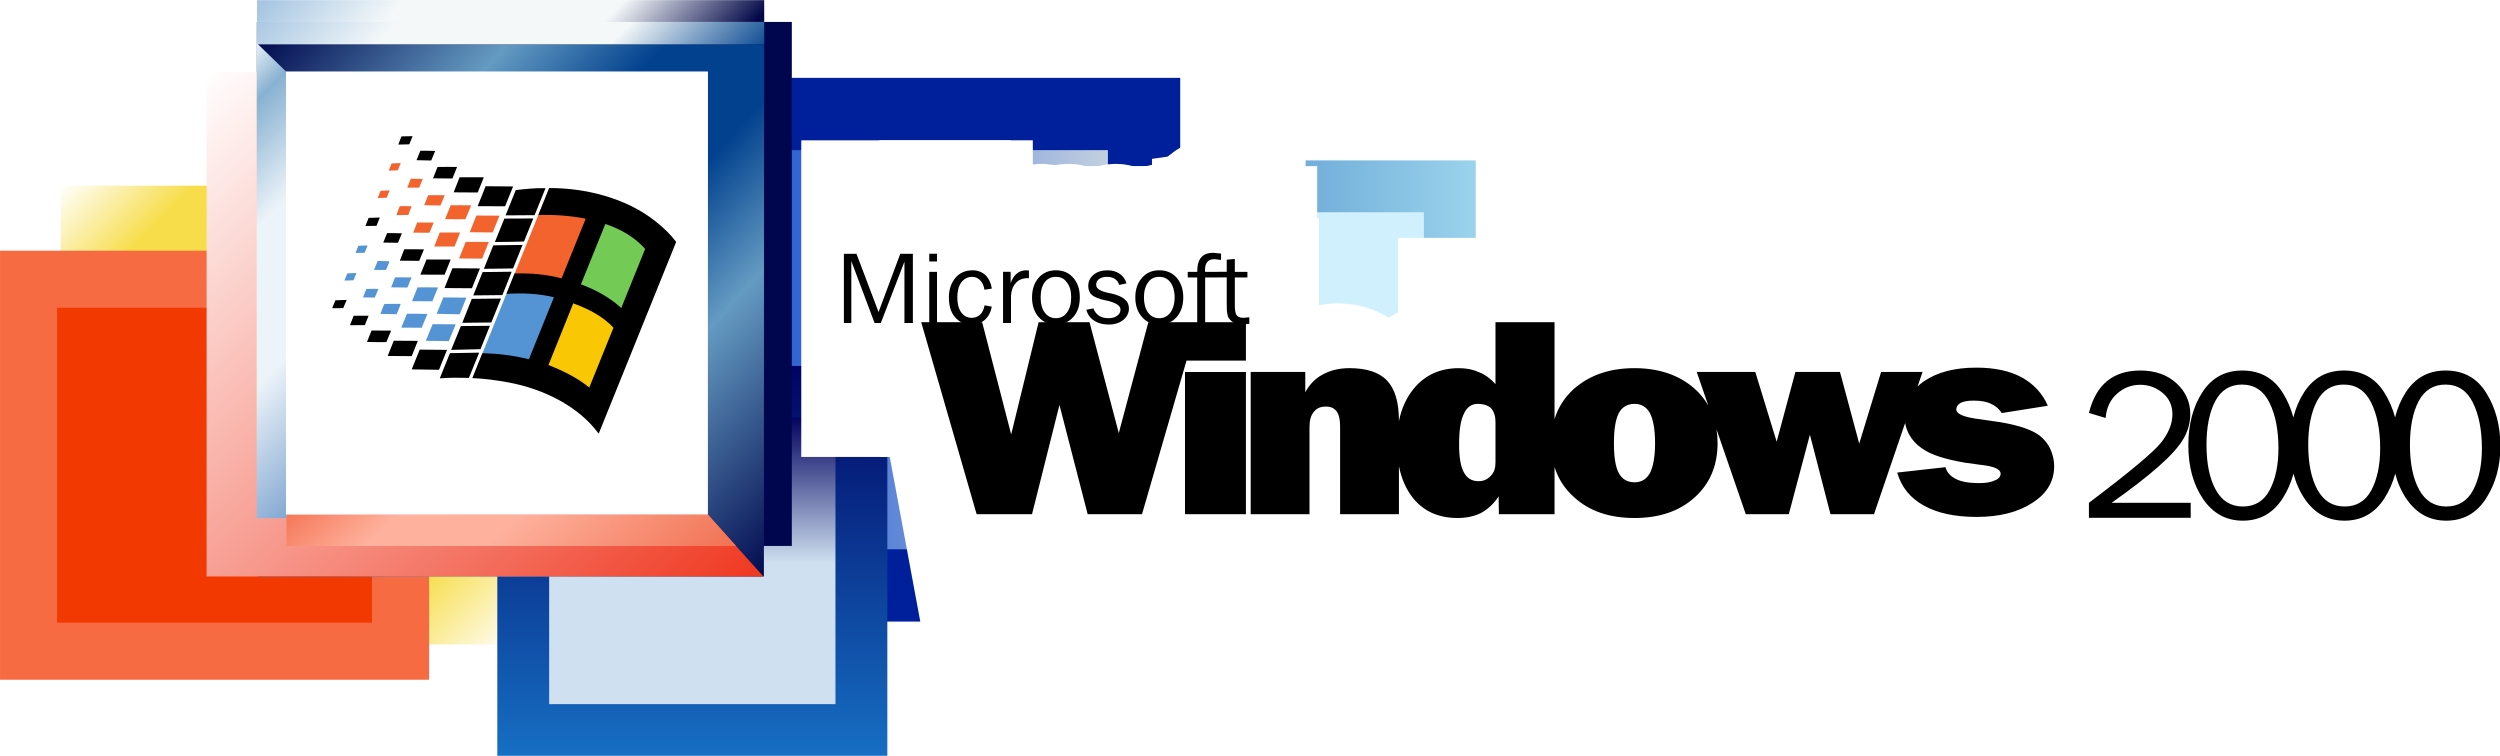 <?xml version="1.0" encoding="UTF-8" standalone="no"?>
<svg
   width="982.1"
   height="296.918"
   version="1.1"
   viewBox="0 0 982.1 296.918"
   xml:space="preserve"
   id="svg138"
   sodipodi:docname="Windows_2000_logo.svg"
   inkscape:version="1.3.2 (091e20e, 2023-11-25, custom)"
   xmlns:inkscape="http://www.inkscape.org/namespaces/inkscape"
   xmlns:sodipodi="http://sodipodi.sourceforge.net/DTD/sodipodi-0.dtd"
   xmlns="http://www.w3.org/2000/svg"
   xmlns:svg="http://www.w3.org/2000/svg"><sodipodi:namedview
     id="namedview138"
     pagecolor="#ffffff"
     bordercolor="#000000"
     borderopacity="0.25"
     inkscape:showpageshadow="2"
     inkscape:pageopacity="0.0"
     inkscape:pagecheckerboard="0"
     inkscape:deskcolor="#d1d1d1"
     inkscape:zoom="0.71599998"
     inkscape:cx="500.00001"
     inkscape:cy="207.40224"
     inkscape:window-width="1366"
     inkscape:window-height="705"
     inkscape:window-x="-8"
     inkscape:window-y="-8"
     inkscape:window-maximized="1"
     inkscape:current-layer="svg138" /><defs
     id="defs45"><clipPath
       id="clipPath22"><path
         d="m 234.95,3019 h 1762.2 V 1256.8 H 234.95 Z"
         clip-rule="evenodd"
         id="path1" /></clipPath><linearGradient
       id="linearGradient32"
       x1="-124.6"
       x2="124.6"
       gradientTransform="matrix(7.071,-7.071,7.071,7.071,1116,2137.9)"
       gradientUnits="userSpaceOnUse"><stop
         stop-color="#fff"
         offset="0"
         id="stop1" /><stop
         stop-color="#f7dd49"
         offset=".148"
         id="stop2" /><stop
         stop-color="#f7dd49"
         offset=".82"
         id="stop3" /><stop
         stop-color="#fff"
         offset="1"
         id="stop4" /></linearGradient><clipPath
       id="clipPath46"><path
         d="M 4172.6,3116.1 H 5671 V 1617.7 H 4172.6 Z"
         clip-rule="evenodd"
         id="path4" /></clipPath><linearGradient
       id="linearGradient52"
       x1="-74.924"
       x2="74.924"
       gradientTransform="matrix(10,0,0,10,4921.8,2366.9)"
       gradientUnits="userSpaceOnUse"><stop
         stop-color="#3b7ec2"
         offset="0"
         id="stop5" /><stop
         stop-color="#9bd3ec"
         offset="1"
         id="stop6" /></linearGradient><clipPath
       id="clipPath62"><path
         d="M 4371.8,2916.8 H 5471.7 V 1816.9 H 4371.8 Z"
         clip-rule="evenodd"
         id="path6" /></clipPath><linearGradient
       id="linearGradient70"
       x1="-54.995"
       x2="54.995"
       gradientTransform="matrix(-10,0,0,-10,4921.8,2366.9)"
       gradientUnits="userSpaceOnUse"><stop
         stop-color="#d0f0fd"
         offset="0"
         id="stop7" /><stop
         stop-color="#d0f0fd"
         offset=".398"
         id="stop8" /><stop
         stop-color="#61ace3"
         offset="1"
         id="stop9" /></linearGradient><clipPath
       id="clipPath82"><path
         d="M 2724.6,3155.5 H 4257.8 V 1622.3 H 2724.6 Z"
         clip-rule="evenodd"
         id="path9" /></clipPath><linearGradient
       id="linearGradient88"
       x1="-76.663"
       x2="76.663"
       gradientTransform="matrix(10,0,0,10,3491.3,2388.9)"
       gradientUnits="userSpaceOnUse"><stop
         stop-color="#0747cf"
         offset="0"
         id="stop10" /><stop
         stop-color="#c3d0e0"
         offset="1"
         id="stop11" /></linearGradient><clipPath
       id="clipPath98"><path
         d="m 988.33,3648.2 h 1954.6 v -87.27 H 988.33 Z"
         clip-rule="evenodd"
         id="path11" /></clipPath><linearGradient
       id="linearGradient108"
       x1="-73.641"
       x2="73.641"
       gradientTransform="matrix(7.071,-7.071,7.071,7.071,1965.6,3604.5)"
       gradientUnits="userSpaceOnUse"><stop
         stop-color="#a7c6e2"
         offset="0"
         id="stop12" /><stop
         stop-color="#f4f8f9"
         offset=".273"
         id="stop13" /><stop
         stop-color="#f4f8f9"
         offset=".703"
         id="stop14" /><stop
         stop-color="#084890"
         offset="1"
         id="stop15" /></linearGradient><clipPath
       id="clipPath118"><path
         d="m 988.33,3731.9 h 1954.6 v -83.77 H 988.33 Z"
         clip-rule="evenodd"
         id="path15" /></clipPath><linearGradient
       id="linearGradient128"
       x1="-71.019"
       x2="71.019"
       gradientTransform="matrix(7.214,-6.925,6.925,7.214,1965.6,3690)"
       gradientUnits="userSpaceOnUse"><stop
         stop-color="#a7c6e2"
         offset="0"
         id="stop16" /><stop
         stop-color="#f4f8f9"
         offset=".273"
         id="stop17" /><stop
         stop-color="#f4f8f9"
         offset=".703"
         id="stop18" /><stop
         stop-color="#020747"
         offset="1"
         id="stop19" /></linearGradient><clipPath
       id="clipPath138"><path
         d="M 1912.1,2326.6 H 3410.5 V 828.2 H 1912.1 Z"
         clip-rule="evenodd"
         id="path19" /></clipPath><linearGradient
       id="linearGradient144"
       x1="-74.923"
       x2="74.923"
       gradientTransform="matrix(0,-10,10,0,2661.3,1577.4)"
       gradientUnits="userSpaceOnUse"><stop
         stop-color="#000364"
         offset="0"
         id="stop20" /><stop
         stop-color="#166fc3"
         offset="1"
         id="stop21" /></linearGradient><clipPath
       id="clipPath154"><path
         d="M 2111.3,2127.3 H 3211.2 V 1027.4 H 2111.3 Z"
         clip-rule="evenodd"
         id="path21" /></clipPath><linearGradient
       id="linearGradient162"
       x1="-54.995"
       x2="54.995"
       gradientTransform="matrix(0,-10,10,0,2661.3,1577.4)"
       gradientUnits="userSpaceOnUse"><stop
         stop-color="#020360"
         offset="0"
         id="stop22" /><stop
         stop-color="#cfe0f0"
         offset=".508"
         id="stop23" /><stop
         stop-color="#cfe0f0"
         offset="1"
         id="stop24" /></linearGradient><clipPath
       id="clipPath174"><path
         d="m 992.41,3560.9 h 1944.3 l -0.47,-2043 H 992.34 Z"
         clip-rule="evenodd"
         id="path24" /></clipPath><linearGradient
       id="linearGradient188"
       x1="-141.99"
       x2="141.99"
       gradientTransform="matrix(7.279,-6.857,6.857,7.279,1964.6,2539.4)"
       gradientUnits="userSpaceOnUse"><stop
         stop-color="#00084d"
         offset="0"
         id="stop25" /><stop
         stop-color="#649bc2"
         offset=".25"
         id="stop26" /><stop
         stop-color="#02418e"
         offset=".406"
         id="stop27" /><stop
         stop-color="#02418e"
         offset=".555"
         id="stop28" /><stop
         stop-color="#649bc2"
         offset=".711"
         id="stop29" /><stop
         stop-color="#00084d"
         offset="1"
         id="stop30" /></linearGradient><clipPath
       id="clipPath198"><path
         d="m 795.37,3454.7 h 1926.1 l -0.1,-1699.9 212.92,-236.9 h -2139 z"
         clip-rule="evenodd"
         id="path30" /></clipPath><linearGradient
       id="linearGradient204"
       x1="-144.72"
       x2="144.72"
       gradientTransform="matrix(7.071,-7.071,7.071,7.071,1864.8,2486.3)"
       gradientUnits="userSpaceOnUse"><stop
         stop-color="#fff"
         offset="0"
         id="stop31" /><stop
         stop-color="#ef371f"
         offset="1"
         id="stop32" /></linearGradient><clipPath
       id="clipPath214"><path
         d="M 1102.1,1755.7 H 2721 l 108.34,-120.8 h -1727.3 z"
         clip-rule="evenodd"
         id="path32" /></clipPath><linearGradient
       id="linearGradient224"
       x1="-69.002"
       x2="69.002"
       gradientTransform="matrix(6.663,-7.457,7.457,6.663,1965.7,1695.3)"
       gradientUnits="userSpaceOnUse"><stop
         stop-color="#f36a48"
         offset="0"
         id="stop33" /><stop
         stop-color="#feb19d"
         offset=".258"
         id="stop34" /><stop
         stop-color="#feb19d"
         offset=".484"
         id="stop35" /><stop
         stop-color="#f06b4a"
         offset="1"
         id="stop36" /></linearGradient><clipPath
       id="clipPath234"><path
         d="m 987.75,3567.2 114.32,-111.24 -0.03,-1714 H 987.75 Z"
         clip-rule="evenodd"
         id="path36" /></clipPath><linearGradient
       id="linearGradient246"
       x1="-69.174"
       x2="69.174"
       gradientTransform="matrix(7.071,-7.071,7.071,7.071,1044.9,2654.6)"
       gradientUnits="userSpaceOnUse"><stop
         stop-color="#ecf3f9"
         offset="0"
         id="stop37" /><stop
         stop-color="#88b1d1"
         offset=".117"
         id="stop38" /><stop
         stop-color="#ecf3f9"
         offset=".367"
         id="stop39" /><stop
         stop-color="#ecf3f9"
         offset=".68"
         id="stop40" /><stop
         stop-color="#82a7d1"
         offset="1"
         id="stop41" /></linearGradient><clipPath
       id="clipPath258"><path
         d="m 2810.6,1836.4 v -2 z"
         clip-rule="evenodd"
         id="path41" /></clipPath><radialGradient
       id="radialGradient264"
       cx="295.06"
       cy="417.55"
       r="0"
       gradientTransform="matrix(10,0,0,10,-140,-2340)"
       gradientUnits="userSpaceOnUse"><stop
         stop-color="#52bd44"
         offset="0"
         id="stop42" /><stop
         stop-color="#52bd44"
         offset="1"
         id="stop43" /></radialGradient><clipPath
       id="clipPath274"><path
         d="m 1104.2,1462.8 v 1.09 z"
         clip-rule="evenodd"
         id="path43" /></clipPath><radialGradient
       id="radialGradient280"
       cx="124.42"
       cy="380.33"
       r="0"
       gradientTransform="matrix(10,0,0,10,-140,-2340)"
       gradientUnits="userSpaceOnUse"><stop
         stop-color="#52bd44"
         offset="0"
         id="stop44" /><stop
         stop-color="#52bd44"
         offset="1"
         id="stop45" /></radialGradient><filter
       id="filter2215"
       x="-0.103"
       y="-0.628"
       width="1.204"
       height="2.753"
       color-interpolation-filters="sRGB"><feGaussianBlur
         stdDeviation="19.219"
         id="feGaussianBlur45" /></filter></defs><g
     transform="matrix(1.311,0,0,1.311,-81.892,-24.903)"
     id="g138"><g
       transform="matrix(0.78,0,0,-0.78,62.339,310.12)"
       id="g66"
       style="display:inline"><g
         transform="scale(0.1)"
         id="g65"><g
           clip-path="url(#clipPath46)"
           id="g45"><path
             d="M 4172.6,3116.1 H 5671 V 1617.7 H 4172.6 v 1498.4"
             fill="url(#linearGradient52)"
             id="path45"
             style="fill:url(#linearGradient52)" /></g><g
           clip-path="url(#clipPath62)"
           id="g46"><path
             d="M 4371.8,2916.8 H 5471.7 V 1816.9 H 4371.8 v 1099.9"
             fill="url(#linearGradient70)"
             id="path46"
             style="fill:url(#linearGradient70)" /></g><path
           d="M 2446.8,3433.3 H 4535.6 V 1344.5 H 2446.8 v 2088.8"
           fill="#00209b"
           fill-rule="evenodd"
           id="path47" /><g
           clip-path="url(#clipPath22)"
           id="g48"><path
             d="m 234.95,3019 h 1762.2 V 1256.8 H 234.95 V 3019"
             fill="url(#linearGradient32)"
             id="path48"
             style="fill:url(#linearGradient32)" /></g><path
           d="m 1.734,2769.3 h 1648.3 V 1121 H 1.734 v 1648.3"
           fill="#f66b42"
           fill-rule="evenodd"
           id="path49" /><path
           d="m 220.94,2550.1 h 1209.9 V 1340.2 H 220.94 v 1209.9"
           fill="#f23901"
           fill-rule="evenodd"
           id="path50" /><g
           clip-path="url(#clipPath82)"
           id="g51"><path
             d="M 2724.6,3155.5 H 4257.8 V 1622.3 H 2724.6 v 1533.2"
             fill="url(#linearGradient88)"
             id="path51"
             style="fill:url(#linearGradient88)" /></g><g
           clip-path="url(#clipPath138)"
           id="g52"><path
             d="M 1912.1,2326.6 H 3410.5 V 828.2 H 1912.1 v 1498.4"
             fill="url(#linearGradient144)"
             id="path52"
             style="fill:url(#linearGradient144)" /></g><g
           clip-path="url(#clipPath154)"
           id="g53"><path
             d="M 2111.3,2127.3 H 3211.2 V 1027.4 H 2111.3 v 1099.9"
             fill="url(#linearGradient162)"
             id="path53"
             style="fill:url(#linearGradient162)" /></g><path
           d="m 988.33,3648.2 h 2055.2 V 1635 H 988.33 v 2013.2"
           fill="#00064e"
           fill-rule="evenodd"
           id="path54" /><g
           transform="matrix(0.997,0,0,1,3.362,0)"
           id="g56"><g
             clip-path="url(#clipPath98)"
             id="g55"><path
               d="m 988.33,3648.2 h 1954.6 v -87.27 H 988.33 v 87.27"
               fill="url(#linearGradient108)"
               id="path55"
               style="fill:url(#linearGradient108)" /></g></g><g
           transform="matrix(0.997,0,0,1,3.362,0)"
           id="g58"><g
             clip-path="url(#clipPath118)"
             id="g57"><path
               d="m 988.33,3731.9 h 1954.6 v -83.77 H 988.33 v 83.77"
               fill="url(#linearGradient128)"
               id="path56"
               style="fill:url(#linearGradient128)" /></g></g><g
           clip-path="url(#clipPath174)"
           id="g59"><path
             d="m 992.41,3560.9 h 1944.3 l -0.47,-2043 H 992.34 v 2043"
             fill="url(#linearGradient188)"
             id="path58"
             style="fill:url(#linearGradient188)" /></g><g
           clip-path="url(#clipPath198)"
           id="g60"><path
             d="m 795.37,3454.7 h 1926.1 l -0.1,-1699.9 212.92,-236.9 h -2139 v 1936.8"
             fill="url(#linearGradient204)"
             id="path59"
             style="fill:url(#linearGradient204)" /></g><g
           clip-path="url(#clipPath214)"
           id="g61"><path
             d="M 1102.1,1755.7 H 2721 l 108.34,-120.8 h -1727.3 v 120.8"
             fill="url(#linearGradient224)"
             id="path60"
             style="fill:url(#linearGradient224)" /></g><g
           clip-path="url(#clipPath234)"
           id="g62"><path
             d="m 987.75,3567.2 114.32,-111.24 -0.03,-1714 H 987.75 v 1825.3"
             fill="url(#linearGradient246)"
             id="path61"
             style="fill:url(#linearGradient246)" /></g><path
           d="M 1100.4,3457.8 H 2721 V 1755.7 H 1100.4 v 1702.1"
           fill="#ffffff"
           fill-rule="evenodd"
           id="path62" /><g
           clip-path="url(#clipPath258)"
           id="g63"><path
             d="m 2810.6,1836.4 v -2 2"
             fill="url(#radialGradient264)"
             id="path63"
             style="fill:url(#radialGradient264)" /></g><g
           clip-path="url(#clipPath274)"
           id="g64"><path
             d="m 1104.2,1462.8 v 1.09 -1.09"
             fill="url(#radialGradient280)"
             id="path64"
             style="fill:url(#radialGradient280)" /></g></g></g><g
       transform="matrix(0.536,0,0,0.834,92.688,-15.602)"
       fill="#ffffff"
       filter="url(#filter2215)"
       stroke="#ffffff"
       id="g88"
       style="display:inline"><g
         transform="matrix(5.244,0,0,5.023,167.23,-224.65)"
         stroke-width="15.587"
         id="g74"><path
           d="M 85.117,77.792 H 80.301 L 77.415,89.099 74.556,77.792 H 69.584 L 66.905,89.235 64.072,77.792 H 58.12 l 5.412,19.578 h 5.409 l 2.679,-11.14 2.756,11.139 h 5.307 z"
           id="path66" /><path
           d="m 83.881,81.708 h 5.95 v -3.917 h -5.95 z m 5.949,1.158 h -5.95 v 14.503 h 5.95 z"
           id="path67" /><path
           d="m 96.04,88.463 c 0,-0.661 0.128,-1.158 0.413,-1.516 0.283,-0.389 0.67,-0.553 1.184,-0.553 0.49,0 0.825,0.164 1.056,0.497 0.233,0.331 0.334,0.855 0.334,1.543 v 8.934 h 5.745 v -9.541 c 0,-1.874 -0.385,-3.225 -1.159,-4.081 -0.773,-0.855 -2.01,-1.27 -3.683,-1.27 -0.979,0 -1.854,0.221 -2.576,0.635 -0.722,0.387 -1.289,0.992 -1.727,1.819 v -2.067 h -5.332 v 14.504 h 5.745 z"
           id="path68" /><path
           d="m 119.97,77.792 h -5.771 v 6.313 c -0.464,-0.549 -1.005,-0.964 -1.599,-1.212 -0.565,-0.275 -1.209,-0.414 -1.982,-0.414 -1.828,0 -3.297,0.691 -4.405,2.097 -1.083,1.379 -1.648,3.226 -1.648,5.57 0,2.344 0.54,4.219 1.597,5.598 1.056,1.35 2.498,2.012 4.327,2.012 0.876,0 1.647,-0.166 2.319,-0.523 0.668,-0.387 1.235,-0.938 1.698,-1.684 l 0.026,1.82 h 5.435 V 77.792 Z m -7.522,8.328 c 0.593,0 1.058,0.165 1.339,0.467 0.285,0.36 0.413,0.8 0.413,1.38 v 4.136 c 0,0.551 -0.128,1.02 -0.465,1.352 -0.309,0.359 -0.694,0.549 -1.184,0.549 -0.669,0 -1.133,-0.301 -1.441,-0.908 -0.309,-0.58 -0.464,-1.516 -0.464,-2.868 0,-1.405 0.155,-2.454 0.464,-3.088 0.282,-0.663 0.744,-1.02 1.338,-1.02 z"
           id="path69" /><path
           d="m 133.65,84.576 c -1.495,-1.38 -3.453,-2.097 -5.874,-2.097 -2.447,0 -4.38,0.717 -5.9,2.097 -1.494,1.406 -2.241,3.253 -2.241,5.542 0,2.29 0.747,4.136 2.267,5.542 1.493,1.408 3.427,2.096 5.873,2.096 2.422,0 4.379,-0.688 5.874,-2.096 1.493,-1.406 2.241,-3.252 2.241,-5.542 0.002,-2.289 -0.746,-4.137 -2.24,-5.542 z m -7.882,5.542 c 0,-1.38 0.153,-2.372 0.462,-3.033 0.311,-0.635 0.852,-0.965 1.547,-0.965 0.694,0 1.184,0.33 1.52,0.965 0.311,0.661 0.489,1.654 0.489,3.033 0,1.378 -0.179,2.372 -0.489,3.034 -0.336,0.633 -0.825,0.965 -1.52,0.965 -0.695,0 -1.236,-0.332 -1.547,-0.965 -0.309,-0.607 -0.462,-1.629 -0.462,-3.034 z"
           id="path70" /><path
           d="m 155.91,82.866 h -4.046 l -2.137,7.306 -1.881,-7.306 h -4.353 l -1.829,7.113 -2.086,-7.113 h -5.72 l 4.79,14.503 h 4.2 l 2.062,-8.107 2.009,8.107 h 4.25 z"
           id="path71" /><path
           d="m 156.06,83.802 c -1.263,0.911 -1.907,2.152 -1.907,3.641 0,0.634 0.155,1.241 0.438,1.792 0.309,0.58 0.723,1.049 1.237,1.407 0.851,0.659 2.266,1.13 4.301,1.489 l 1.571,0.221 c 1.21,0.139 1.829,0.439 1.829,0.883 0,0.275 -0.181,0.551 -0.567,0.688 -0.387,0.195 -0.9,0.277 -1.544,0.277 -0.954,0 -1.728,-0.139 -2.243,-0.414 -0.541,-0.275 -0.9,-0.689 -1.03,-1.213 l -4.715,0.551 c 0.413,1.488 1.263,2.592 2.603,3.365 1.314,0.771 3.038,1.158 5.151,1.158 2.268,0 4.098,-0.498 5.487,-1.463 1.392,-0.939 2.088,-2.18 2.088,-3.723 0,-0.58 -0.13,-1.16 -0.362,-1.711 -0.206,-0.496 -0.541,-0.937 -1.005,-1.351 -0.721,-0.606 -2.009,-1.076 -3.864,-1.407 l -2.009,-0.304 c -1.52,-0.192 -2.318,-0.523 -2.318,-0.992 0,-0.303 0.155,-0.524 0.439,-0.688 0.283,-0.139 0.694,-0.221 1.235,-0.221 0.722,0 1.313,0.11 1.728,0.332 0.412,0.193 0.771,0.496 1.03,0.938 l 4.508,-0.745 c -0.516,-1.242 -1.366,-2.208 -2.551,-2.896 -1.16,-0.66 -2.652,-0.991 -4.431,-0.991 -2.138,0 -3.81,0.469 -5.099,1.377 z"
           id="path72" /><path
           d="m 169.94,84.445 c -0.205,-0.221 -0.438,-0.303 -0.722,-0.303 -0.284,0 -0.542,0.082 -0.746,0.303 -0.182,0.221 -0.284,0.467 -0.284,0.799 0,0.303 0.103,0.552 0.284,0.745 0.204,0.221 0.462,0.304 0.746,0.304 0.284,0 0.515,-0.083 0.722,-0.304 0.182,-0.192 0.284,-0.441 0.284,-0.745 0.001,-0.331 -0.102,-0.577 -0.284,-0.799 z m -0.154,0.138 c 0.154,0.166 0.232,0.387 0.232,0.661 0,0.247 -0.077,0.442 -0.232,0.635 -0.154,0.166 -0.334,0.249 -0.565,0.249 -0.233,0 -0.438,-0.083 -0.593,-0.249 -0.181,-0.193 -0.259,-0.387 -0.259,-0.635 0,-0.274 0.078,-0.496 0.259,-0.661 0.155,-0.195 0.36,-0.277 0.593,-0.277 0.23,0 0.41,0.082 0.565,0.277 z"
           id="path73" /><path
           d="m 169.68,84.97 c 0,-0.25 -0.129,-0.36 -0.412,-0.36 h -0.463 v 1.241 h 0.18 V 85.3 h 0.207 l 0.309,0.551 h 0.205 L 169.372,85.3 c 0.206,-0.028 0.308,-0.138 0.308,-0.33 z m -0.206,-0.029 c 0,0.138 -0.078,0.221 -0.257,0.221 h -0.233 v -0.386 h 0.233 c 0.179,0 0.257,0.055 0.257,0.165 z"
           id="path74" /></g><g
         transform="matrix(5.841,0,0,5.594,124.85,-269.22)"
         stroke-width="13.996"
         id="g83"><path
           d="m 58.708,77.893 v -6.34 h -1.103 l -1.906,5.336 -1.936,-5.336 H 52.66 v 6.34 h 0.651 v -5.672 l 2.041,5.672 h 0.545 l 2.072,-5.619 v 5.619 z"
           id="path75" /><path
           d="m 60.145,72.256 h 0.68 v -0.704 h -0.68 z m 0,5.637 h 0.68 v -4.686 h -0.68 z"
           id="path76" /><path
           d="m 63.895,73.665 c 0.288,0 0.529,0.106 0.71,0.317 0.212,0.212 0.333,0.512 0.378,0.863 l 0.65,-0.106 c -0.076,-0.51 -0.273,-0.934 -0.56,-1.233 -0.302,-0.282 -0.68,-0.441 -1.119,-0.441 -0.636,0 -1.133,0.229 -1.513,0.687 -0.378,0.477 -0.575,1.058 -0.575,1.797 0,0.757 0.167,1.356 0.529,1.797 0.362,0.458 0.847,0.688 1.451,0.688 0.469,0 0.863,-0.141 1.179,-0.44 0.302,-0.282 0.514,-0.688 0.605,-1.199 l -0.635,-0.123 c -0.061,0.37 -0.197,0.669 -0.394,0.862 -0.212,0.194 -0.454,0.282 -0.74,0.282 -0.378,0 -0.681,-0.159 -0.923,-0.512 -0.226,-0.334 -0.332,-0.792 -0.332,-1.356 0,-0.563 0.106,-1.021 0.348,-1.374 0.245,-0.332 0.563,-0.509 0.941,-0.509 z"
           id="path77" /><path
           d="m 68.884,73.083 -0.242,-0.018 c -0.332,0 -0.604,0.106 -0.816,0.3 -0.227,0.176 -0.409,0.476 -0.544,0.881 v -1.04 h -0.666 v 4.686 h 0.696 v -2.361 c 0,-0.528 0.136,-0.95 0.394,-1.269 0.257,-0.316 0.605,-0.476 1.074,-0.476 h 0.105 z"
           id="path78" /><path
           d="m 72.771,77.345 c 0.394,-0.458 0.575,-1.056 0.575,-1.797 0,-0.739 -0.181,-1.338 -0.575,-1.797 -0.378,-0.457 -0.877,-0.687 -1.526,-0.687 -0.62,0 -1.119,0.229 -1.513,0.687 -0.378,0.459 -0.575,1.058 -0.575,1.797 0,0.74 0.197,1.339 0.575,1.797 0.394,0.458 0.891,0.688 1.513,0.688 0.634,0 1.131,-0.228 1.526,-0.688 z m -1.527,-3.68 c 0.423,0 0.741,0.159 0.967,0.51 0.257,0.335 0.378,0.793 0.378,1.374 0,0.583 -0.121,1.039 -0.378,1.392 -0.227,0.334 -0.559,0.51 -0.967,0.51 -0.409,0 -0.726,-0.176 -0.969,-0.51 -0.241,-0.334 -0.363,-0.792 -0.363,-1.392 0,-0.598 0.121,-1.056 0.349,-1.374 0.242,-0.351 0.574,-0.51 0.983,-0.51 z"
           id="path79" /><path
           d="m 75.81,75.127 c -0.68,-0.158 -1.029,-0.388 -1.029,-0.722 0,-0.229 0.076,-0.406 0.257,-0.545 0.167,-0.125 0.408,-0.195 0.696,-0.195 0.287,0 0.53,0.07 0.696,0.195 0.18,0.122 0.302,0.317 0.377,0.545 l 0.635,-0.141 c -0.105,-0.388 -0.316,-0.687 -0.604,-0.88 -0.287,-0.211 -0.651,-0.318 -1.075,-0.318 -0.499,0 -0.907,0.141 -1.209,0.406 -0.302,0.263 -0.469,0.598 -0.469,1.021 0,0.352 0.106,0.634 0.317,0.828 0.226,0.195 0.62,0.37 1.18,0.492 l 0.242,0.053 c 0.726,0.193 1.089,0.458 1.089,0.792 0,0.229 -0.091,0.423 -0.288,0.564 -0.197,0.158 -0.455,0.228 -0.757,0.228 -0.333,0 -0.604,-0.07 -0.846,-0.228 -0.226,-0.176 -0.394,-0.388 -0.483,-0.67 l -0.62,0.125 c 0.105,0.422 0.333,0.757 0.665,0.986 0.349,0.245 0.771,0.369 1.286,0.369 0.529,0 0.952,-0.141 1.285,-0.422 0.318,-0.264 0.499,-0.635 0.499,-1.04 0,-0.352 -0.122,-0.634 -0.349,-0.828 -0.212,-0.212 -0.575,-0.388 -1.089,-0.527 z"
           id="path80" /><path
           d="m 78.804,73.752 c -0.394,0.441 -0.591,1.058 -0.591,1.797 0,0.74 0.197,1.339 0.591,1.797 0.378,0.458 0.877,0.687 1.512,0.687 0.62,0 1.134,-0.229 1.528,-0.687 0.376,-0.458 0.574,-1.056 0.574,-1.797 0,-0.739 -0.197,-1.338 -0.574,-1.797 -0.378,-0.457 -0.893,-0.687 -1.528,-0.687 -0.635,0 -1.134,0.23 -1.512,0.687 z m 0.529,3.189 c -0.242,-0.352 -0.363,-0.81 -0.363,-1.392 0,-0.581 0.121,-1.039 0.363,-1.374 0.228,-0.352 0.56,-0.51 0.983,-0.51 0.409,0 0.726,0.159 0.983,0.51 0.226,0.335 0.362,0.793 0.362,1.374 0,0.583 -0.136,1.039 -0.378,1.392 -0.242,0.334 -0.56,0.51 -0.967,0.51 -0.423,0.001 -0.741,-0.175 -0.983,-0.51 z"
           id="path81" /><path
           d="m 84.338,73.207 c 0,-0.035 0,-0.053 -0.015,-0.087 v -0.087 c 0,-0.335 0.076,-0.599 0.212,-0.74 0.121,-0.159 0.333,-0.247 0.62,-0.247 l 0.575,0.071 v -0.583 l -0.696,-0.07 c -0.468,0 -0.816,0.141 -1.043,0.423 -0.228,0.263 -0.349,0.705 -0.349,1.286 v 0.035 H 82.81 v 0.512 h 0.832 v 4.174 h 0.695 V 73.72 h 1.119 v -0.512 h -1.118 z"
           id="path82" /><path
           d="m 86.938,73.207 v -1.179 l -0.71,0.069 v 1.109 h -0.802 v 0.512 h 0.802 v 2.431 c 0,0.458 0.014,0.757 0.06,0.934 0.015,0.141 0.061,0.281 0.136,0.387 0.136,0.195 0.302,0.335 0.499,0.423 0.167,0.087 0.409,0.141 0.711,0.141 l 0.575,-0.07 v -0.599 l -0.484,0.053 c -0.303,0 -0.513,-0.07 -0.62,-0.228 -0.122,-0.159 -0.167,-0.494 -0.167,-1.003 v -2.466 h 1.104 v -0.512 h -1.104 z"
           id="path83" /></g><g
         transform="scale(0.997,1.003)"
         stroke-width="80"
         aria-label="2000"
         id="g87"><path
           d="m 1126,257.7 v 7.665 h -52.302 V 257.7 q 30.982,-23.21 36.919,-30.55 5.991,-7.395 5.991,-14.627 0,-6.747 -5.02,-10.903 -5.02,-4.156 -11.551,-4.156 -6.747,0 -11.929,4.588 -5.182,4.534 -5.829,12.36 l -8.582,-2.591 q 5.397,-21.644 26.448,-21.644 11.389,0 18.514,6.477 7.125,6.477 7.125,15.815 0,6.423 -3.4,12.36 -3.346,5.937 -12.738,14.196 -9.392,8.258 -24.289,18.676 z"
           id="path84" /><path
           d="m 1152.8,266.82 q -12.738,0 -20.349,-11.011 -7.611,-11.065 -7.611,-27.42 0,-16.085 7.233,-27.15 7.233,-11.065 20.457,-11.065 13.818,0 20.942,11.551 7.179,11.551 7.179,27.096 0,15.221 -7.341,26.61 -7.341,11.389 -20.511,11.389 z m 0.054,-7.233 q 9.338,0 13.818,-8.42 4.48,-8.474 4.48,-21.266 0,-13.98 -4.588,-23.263 -4.588,-9.283 -14.142,-9.284 -9.23,0 -13.764,8.474 -4.48,8.474 -4.48,22.292 0,14.358 4.75,22.94 4.75,8.528 13.926,8.528 z"
           id="path85" /><path
           d="m 1205,266.82 q -12.738,0 -20.349,-11.011 -7.611,-11.065 -7.611,-27.42 0,-16.085 7.233,-27.15 7.233,-11.065 20.457,-11.065 13.818,0 20.942,11.551 7.179,11.551 7.179,27.096 0,15.221 -7.341,26.61 -7.341,11.389 -20.511,11.389 z m 0.054,-7.233 q 9.338,0 13.818,-8.42 4.48,-8.474 4.48,-21.266 0,-13.98 -4.588,-23.263 -4.588,-9.284 -14.142,-9.284 -9.23,0 -13.764,8.474 -4.48,8.474 -4.48,22.292 0,14.358 4.75,22.94 4.75,8.528 13.926,8.528 z"
           id="path86" /><path
           d="m 1257.3,266.82 q -12.738,0 -20.349,-11.011 -7.611,-11.065 -7.611,-27.42 0,-16.085 7.233,-27.15 7.233,-11.065 20.457,-11.065 13.818,0 20.942,11.551 7.179,11.551 7.179,27.096 0,15.221 -7.341,26.61 -7.341,11.389 -20.511,11.389 z m 0.054,-7.233 q 9.338,0 13.818,-8.42 4.48,-8.474 4.48,-21.266 0,-13.98 -4.588,-23.263 -4.588,-9.283 -14.142,-9.284 -9.23,0 -13.764,8.474 -4.48,8.474 -4.48,22.292 0,14.358 4.75,22.94 4.75,8.528 13.926,8.528 z"
           id="path87" /></g></g><path
       d="m 425.97,94.747 c -1.599,0 -2.787,0.462 -3.563,1.385 -0.779,0.861 -1.194,2.308 -1.194,4.209 v 0.114 h -2.843 v 1.676 h 2.843 v 13.662 h 2.376 v -13.662 h 3.824 v -0.007 h 2.639 v 7.956 c 0,1.499 0.047,2.478 0.204,3.057 0.051,0.461 0.209,0.92 0.465,1.267 0.465,0.638 1.031,1.097 1.704,1.385 0.571,0.285 1.397,0.46 2.429,0.46 l 1.966,-0.229 v -1.959 l -1.654,0.172 c -1.035,0 -1.752,-0.23 -2.118,-0.747 -0.417,-0.52 -0.571,-1.616 -0.571,-3.281 v -8.071 h 3.772 v -1.676 h -3.772 v -3.866 l -2.426,0.226 v 3.63 h -2.741 v 0.007 h -3.718 v -0.003 c 0,-0.115 -6.4e-4,-0.173 -0.052,-0.285 v -0.285 c 0,-1.096 0.26,-1.959 0.725,-2.421 0.413,-0.52 1.137,-0.809 2.118,-0.809 l 1.966,0.231 v -1.907 z m -85.052,0.288 v 2.304 h 2.324 v -2.304 z m -25.579,0.003 v 20.75 h 2.225 v -18.564 l 6.975,18.564 h 1.862 l 7.08,-18.391 v 18.391 h 2.526 v -20.75 h -3.77 l -6.513,17.464 -6.617,-17.464 z m 63.51,4.946 c -2.119,0 -3.824,0.75 -5.17,2.248 -1.292,1.502 -1.964,3.463 -1.964,5.881 0,2.422 0.672,4.381 1.964,5.88 1.346,1.499 3.044,2.252 5.17,2.252 2.167,0 3.865,-0.746 5.215,-2.252 1.346,-1.499 1.966,-3.455 1.966,-5.88 0,-2.419 -0.619,-4.379 -1.966,-5.881 -1.292,-1.496 -2.997,-2.248 -5.215,-2.248 z m -24.914,0.003 c -2.173,0 -3.873,0.75 -5.172,2.248 -1.292,1.561 -1.964,3.463 -1.964,5.881 0,2.478 0.569,4.436 1.806,5.88 1.237,1.499 2.895,2.252 4.959,2.252 1.603,0 2.95,-0.461 4.03,-1.44 1.032,-0.923 1.755,-2.252 2.066,-3.924 l -2.17,-0.402 c -0.208,1.211 -0.673,2.189 -1.346,2.821 -0.724,0.635 -1.551,0.922 -2.528,0.922 -1.292,0 -2.327,-0.521 -3.154,-1.676 -0.772,-1.093 -1.135,-2.591 -1.135,-4.437 0,-1.843 0.362,-3.342 1.189,-4.497 0.837,-1.087 1.924,-1.666 3.216,-1.666 0.984,0 1.807,0.346 2.426,1.036 0.724,0.694 1.139,1.676 1.292,2.824 l 2.222,-0.347 c -0.26,-1.669 -0.933,-3.056 -1.914,-4.035 -1.032,-0.923 -2.324,-1.443 -3.824,-1.443 z m 16.019,0 c -1.135,0 -2.063,0.346 -2.788,0.981 -0.776,0.576 -1.399,1.558 -1.86,2.883 v -3.404 h -2.275 v 15.337 h 2.379 v -7.728 c 0,-1.728 0.464,-3.108 1.346,-4.152 0.878,-1.034 2.067,-1.559 3.67,-1.559 h 0.358 l -0.003,-2.3 z m 39.893,0 c -2.17,0 -3.875,0.753 -5.167,2.248 -1.346,1.443 -2.019,3.463 -2.019,5.881 0,2.422 0.673,4.381 2.019,5.88 1.292,1.499 2.997,2.248 5.167,2.248 2.119,0 3.876,-0.75 5.222,-2.248 1.285,-1.499 1.962,-3.455 1.962,-5.88 0,-2.419 -0.674,-4.379 -1.962,-5.881 -1.292,-1.496 -3.052,-2.248 -5.222,-2.248 z m -15.558,0.003 c -1.705,0 -3.1,0.46 -4.132,1.328 -1.032,0.861 -1.602,1.957 -1.602,3.342 0,1.152 0.362,2.076 1.083,2.711 0.772,0.638 2.119,1.211 4.033,1.611 l 0.827,0.172 c 2.481,0.632 3.72,1.499 3.72,2.592 0,0.749 -0.31,1.385 -0.983,1.847 -0.673,0.517 -1.555,0.747 -2.587,0.747 -1.138,0 -2.064,-0.23 -2.891,-0.747 -0.772,-0.576 -1.347,-1.27 -1.651,-2.193 l -2.12,0.41 c 0.359,1.381 1.139,2.477 2.274,3.226 1.193,0.802 2.635,1.207 4.395,1.207 1.808,0 3.252,-0.462 4.39,-1.381 1.087,-0.864 1.706,-2.078 1.706,-3.404 0,-1.152 -0.416,-2.074 -1.192,-2.709 -0.724,-0.694 -1.965,-1.27 -3.722,-1.724 l -1.388,-0.288 c -2.324,-0.517 -3.516,-1.271 -3.516,-2.364 0,-0.749 0.259,-1.328 0.877,-1.783 0.571,-0.409 1.395,-0.638 2.379,-0.638 0.981,0 1.812,0.229 2.379,0.638 0.615,0.399 1.031,1.037 1.288,1.783 l 2.17,-0.46 c -0.359,-1.27 -1.08,-2.25 -2.064,-2.881 -0.981,-0.691 -2.224,-1.04 -3.673,-1.04 z m -53.371,0.46 v 15.337 h 2.324 v -15.337 z m 37.928,1.5 c 1.446,0 2.533,0.52 3.305,1.669 0.878,1.096 1.292,2.595 1.292,4.497 0,1.908 -0.414,3.4 -1.292,4.556 -0.776,1.093 -1.911,1.669 -3.305,1.669 -1.398,0 -2.481,-0.576 -3.312,-1.669 -0.824,-1.093 -1.239,-2.592 -1.239,-4.556 0,-1.957 0.413,-3.456 1.192,-4.497 0.827,-1.149 1.961,-1.669 3.358,-1.669 z m 31.001,0 c 1.398,0 2.482,0.52 3.36,1.669 0.772,1.096 1.237,2.595 1.237,4.497 0,1.908 -0.466,3.4 -1.292,4.556 -0.827,1.093 -1.914,1.669 -3.305,1.669 -1.446,0.003 -2.531,-0.573 -3.358,-1.669 -0.827,-1.152 -1.241,-2.651 -1.241,-4.556 0,-1.901 0.414,-3.401 1.241,-4.497 0.779,-1.152 1.913,-1.669 3.358,-1.669 z"
       id="path88" /><path
       d="m 417.55,115.54 v 0.003 h -10.985 l -8.855,33.226 -8.773,-33.226 h -15.255 l -8.22,33.627 -8.693,-33.627 h -18.262 l 16.605,57.533 h 16.596 l 8.22,-32.738 8.456,32.734 h 16.283 l 13.338,-46.022 h 17.8 v -11.51 z m 93.033,0.003 v 18.55 c -1.424,-1.613 -3.084,-2.832 -4.907,-3.561 -1.734,-0.808 -3.709,-1.217 -6.081,-1.217 -5.609,0 -10.116,2.031 -13.516,6.163 -2.167,2.642 -3.653,5.874 -4.428,9.709 v -0.156 c 0,-5.507 -1.181,-9.477 -3.556,-11.992 -2.372,-2.513 -6.168,-3.732 -11.301,-3.732 -3.004,0 -5.689,0.65 -7.904,1.867 -2.215,1.137 -3.955,2.914 -5.299,5.344 v -6.074 h -16.36 v 42.622 h 17.628 v -26.165 c 0,-1.942 0.393,-3.403 1.267,-4.455 0.868,-1.143 2.056,-1.626 3.633,-1.626 1.504,0 2.531,0.481 3.24,1.46 0.715,0.973 1.025,2.514 1.025,4.535 v 26.253 h 17.628 v -14.41 c 0.753,3.803 2.18,7.026 4.271,9.639 3.24,3.967 7.665,5.912 13.277,5.912 2.688,0 5.053,-0.488 7.115,-1.537 2.05,-1.137 3.789,-2.757 5.21,-4.949 l 0.08,5.349 h 16.677 v -14.13 c 1.092,3.527 3.062,6.564 5.933,9.108 4.581,4.138 10.516,6.159 18.021,6.159 7.431,0 13.436,-2.022 18.023,-6.159 4.581,-4.132 6.876,-9.556 6.876,-16.285 8.6e-4,-1.433 -0.109,-2.804 -0.316,-4.119 l 8.77,25.426 h 12.888 l 6.327,-23.824 6.163,23.824 h 13.04 l 9.332,-27.34 c 0.205,1.202 0.604,2.357 1.184,3.437 0.948,1.704 2.218,3.082 3.795,4.134 2.611,1.937 6.954,3.321 13.198,4.376 l 4.82,0.65 c 3.713,0.408 5.612,1.29 5.612,2.595 0,0.808 -0.555,1.618 -1.74,2.021 -1.187,0.573 -2.762,0.814 -4.738,0.814 -2.927,0 -5.303,-0.407 -6.883,-1.216 -1.66,-0.808 -2.76,-2.025 -3.159,-3.564 l -14.469,1.619 c 1.267,4.373 3.876,7.616 7.988,9.888 4.032,2.266 9.321,3.404 15.805,3.404 6.959,0 12.574,-1.464 16.836,-4.299 4.271,-2.759 6.407,-6.407 6.407,-10.941 0,-1.704 -0.398,-3.409 -1.11,-5.028 -0.632,-1.458 -1.66,-2.753 -3.084,-3.97 -2.212,-1.781 -6.165,-3.163 -11.857,-4.135 l -6.164,-0.894 c -4.664,-0.564 -7.112,-1.537 -7.112,-2.915 0,-0.89 0.475,-1.539 1.346,-2.021 0.868,-0.408 2.13,-0.65 3.79,-0.65 2.215,0 4.029,0.322 5.302,0.974 1.264,0.567 2.365,1.459 3.159,2.757 l 13.832,-2.19 c -1.583,-3.65 -4.191,-6.488 -7.827,-8.51 -3.559,-1.94 -8.138,-2.912 -13.596,-2.912 -6.56,0 -11.69,1.378 -15.646,4.047 -0.717,0.496 -1.369,1.023 -1.956,1.584 l 1.48,-4.335 h -12.414 l -6.556,21.468 -5.773,-21.468 h -13.355 l -5.612,20.903 -6.401,-20.903 h -17.552 l 3.471,10.065 c -1.062,-1.853 -2.426,-3.535 -4.098,-5.041 -4.587,-4.055 -10.596,-6.163 -18.025,-6.163 -7.508,0 -13.439,2.107 -18.103,6.163 -2.82,2.541 -4.768,5.575 -5.853,9.098 v -29.033 z m -93.036,14.911 v 42.619 h 18.257 v -42.619 z m 87.664,9.561 c 1.819,0 3.246,0.485 4.109,1.373 0.874,1.058 1.266,2.35 1.266,4.055 v 12.155 c 0,1.619 -0.392,2.997 -1.426,3.973 -0.948,1.055 -2.13,1.612 -3.633,1.612 -2.053,0 -3.477,-0.883 -4.422,-2.667 -0.948,-1.704 -1.423,-4.455 -1.423,-8.428 0,-4.129 0.475,-7.213 1.423,-9.076 0.865,-1.948 2.284,-2.997 4.107,-2.997 z m 47.03,0 c 2.129,0 3.633,0.97 4.664,2.836 0.954,1.942 1.5,4.861 1.5,8.914 0,4.049 -0.549,6.97 -1.5,8.915 -1.031,1.86 -2.532,2.836 -4.664,2.836 -2.132,0 -3.792,-0.976 -4.746,-2.836 -0.948,-1.784 -1.418,-4.786 -1.418,-8.915 0,-4.055 0.47,-6.971 1.418,-8.914 0.954,-1.866 2.614,-2.836 4.746,-2.836 z"
       id="path89" /><path
       d="m 703.83,130.02 c -8.183,0 -13.323,4.235 -15.421,12.706 l 5.004,1.522 c 0.252,-3.063 1.384,-5.482 3.399,-7.256 2.014,-1.796 4.334,-2.694 6.956,-2.694 2.539,0 4.782,0.813 6.734,2.439 1.951,1.627 2.928,3.76 2.928,6.401 0,2.831 -1.165,5.693 -3.494,8.587 -2.308,2.873 -9.483,8.852 -21.527,17.936 v 4.499 h 30.498 v -4.499 h -23.7 c 5.791,-4.077 10.513,-7.732 14.164,-10.964 3.651,-3.232 6.126,-6.009 7.427,-8.333 1.322,-2.324 1.982,-4.744 1.982,-7.258 0,-3.655 -1.384,-6.749 -4.154,-9.284 -2.77,-2.535 -6.368,-3.802 -10.795,-3.802 z m 30.514,0 c -5.141,0 -9.117,2.166 -11.929,6.496 -2.812,4.33 -4.217,9.643 -4.217,15.939 0,6.401 1.48,11.765 4.438,16.096 2.958,4.309 6.913,6.464 11.865,6.464 5.12,0 9.105,-2.228 11.959,-6.685 1.454,-2.271 2.531,-4.741 3.245,-7.402 0.738,2.82 1.87,5.365 3.412,7.623 2.958,4.309 6.913,6.464 11.865,6.464 5.12,0 9.107,-2.228 11.961,-6.685 1.454,-2.271 2.531,-4.741 3.245,-7.402 0.738,2.82 1.87,5.365 3.412,7.623 2.958,4.309 6.913,6.464 11.865,6.464 5.12,0 9.105,-2.228 11.959,-6.685 2.853,-4.457 4.281,-9.665 4.281,-15.622 0,-6.084 -1.395,-11.386 -4.186,-15.907 -2.77,-4.521 -6.84,-6.781 -12.212,-6.781 -5.141,0 -9.117,2.166 -11.929,6.496 -1.46,2.249 -2.533,4.769 -3.235,7.547 -0.698,-2.611 -1.731,-5.033 -3.107,-7.263 -2.77,-4.521 -6.84,-6.781 -12.212,-6.781 -5.141,0 -9.116,2.166 -11.927,6.496 -1.46,2.248 -2.533,4.768 -3.235,7.546 -0.698,-2.61 -1.733,-5.031 -3.109,-7.261 -2.77,-4.521 -6.839,-6.781 -12.21,-6.781 z m -0.064,4.214 c 3.714,0 6.462,1.816 8.245,5.45 1.783,3.633 2.675,8.187 2.675,13.658 0,5.006 -0.87,9.168 -2.612,12.485 -1.742,3.295 -4.428,4.942 -8.058,4.942 -3.567,0 -6.274,-1.668 -8.12,-5.006 -1.846,-3.359 -2.769,-7.848 -2.769,-13.467 0,-5.408 0.87,-9.769 2.612,-13.086 1.762,-3.317 4.438,-4.976 8.026,-4.976 z m 30.482,0 c 3.714,0 6.462,1.816 8.245,5.45 1.783,3.633 2.675,8.187 2.675,13.658 0,5.006 -0.872,9.168 -2.613,12.485 -1.742,3.295 -4.426,4.942 -8.056,4.942 -3.567,0 -6.274,-1.668 -8.12,-5.006 -1.846,-3.359 -2.769,-7.848 -2.769,-13.467 0,-5.408 0.87,-9.769 2.612,-13.086 1.762,-3.317 4.438,-4.976 8.026,-4.976 z m 30.481,0 c 3.714,0 6.462,1.816 8.245,5.45 1.783,3.633 2.675,8.187 2.675,13.658 0,5.006 -0.87,9.168 -2.612,12.485 -1.742,3.295 -4.426,4.942 -8.056,4.942 -3.567,0 -6.274,-1.668 -8.12,-5.006 -1.846,-3.359 -2.771,-7.848 -2.771,-13.467 0,-5.408 0.872,-9.769 2.613,-13.086 1.762,-3.317 4.437,-4.976 8.024,-4.976 z"
       stroke-opacity="0"
       id="path90" /><g
       transform="matrix(3.028,0,0,3.028,-240.96,-475.92)"
       id="g137"><path
         d="m 147.45,199.64 3.281,-8.125 c 1.562,-0.086 4.098,0.266 5.668,0.645 l -3.375,8.359 c -1.531,-0.379 -4.043,-0.84 -5.574,-0.879"
         fill="#5494d4"
         id="path91" /><path
         d="m 162.2,195.43 -3.41,8.398 c -1.141,-0.938 -4.266,-2.719 -5.766,-3.309 l 3.375,-8.359 c 1.527,0.543 4.789,2.18 5.801,3.269"
         fill="#fac705"
         id="path92" /><path
         d="m 165.54,187.65 -3.348,7.781 c -1.094,-1 -4.258,-2.707 -5.801,-3.269 l 3.383,-8.375 c 1.543,0.516 4.762,2.719 5.766,3.863"
         fill="#73ca54"
         id="path93" /><path
         d="m 150.73,191.52 3.328,-8.223 c 1.559,-0.055 4.156,0.191 5.723,0.492 l -3.383,8.375 c -1.551,-0.426 -4.117,-0.676 -5.668,-0.645"
         fill="#f3632e"
         id="path94" /><path
         d="m 139.46,194.54 -1.605,-0.027 c 0.109,-0.324 0.25,-0.688 0.387,-0.992 l 1.621,-0.004 c -0.117,0.332 -0.258,0.691 -0.402,1.023"
         fill="#5494d4"
         id="path95" /><path
         d="m 141.94,195.88 -2.023,-0.012 0.566,-1.375 c 0.668,-0.004 1.344,0 2.016,0.023 l -0.559,1.363"
         fill="#5494d4"
         id="path96" /><path
         d="m 145.3,195.54 c -0.234,0.539 -0.434,1.117 -0.676,1.66 l -2.277,-0.027 0.672,-1.648 2.281,0.016"
         fill="#5494d4"
         id="path97" /><path
         d="m 137.3,192.89 -1.168,-0.008 c 0.094,-0.27 0.211,-0.57 0.332,-0.84 0.398,-0.004 0.797,-0.027 1.195,-0.012 l -0.359,0.859"
         fill="#5494d4"
         id="path98" /><path
         d="m 135.19,191.18 c -0.301,0.008 -0.605,0.039 -0.906,0.031 l 0.293,-0.711 c 0.301,-0.016 0.602,-0.031 0.902,-0.031 L 135.19,191.18"
         fill="#5494d4"
         id="path99" /><path
         d="m 140.52,191.9 -1.609,-0.019 0.387,-0.988 c 0.547,0.016 1.094,-0.016 1.637,0.004 l -0.414,1.004"
         fill="#5494d4"
         id="path100" /><path
         d="m 142.99,193.26 -2.008,-0.008 0.543,-1.367 c 0.676,-0.004 1.352,-0.008 2.027,0.008 l -0.562,1.367"
         fill="#5494d4"
         id="path101" /><path
         d="m 145.7,194.55 -2.285,-0.051 0.664,-1.621 2.277,0.023 -0.656,1.648"
         fill="#5494d4"
         id="path102" /><path
         d="m 138.41,190.16 c -0.391,-0.012 -0.793,0.019 -1.188,-0.004 l 0.359,-0.887 1.164,0.031 c -0.086,0.277 -0.207,0.582 -0.336,0.859"
         fill="#5494d4"
         id="path103" /><path
         d="m 136.29,188.46 -0.902,0.019 0.277,-0.707 c 0.293,-0.027 0.609,-0.027 0.914,-0.027 l -0.289,0.715"
         fill="#5494d4"
         id="path104" /><path
         d="m 142.71,186.48 -1.613,-0.012 0.395,-1.008 c 0.543,0.008 1.086,0 1.633,0.012 l -0.414,1.008"
         fill="#f3632e"
         id="path105" /><path
         d="m 143.18,187.84 0.543,-1.383 h 2.012 L 145.192,187.84 H 143.18"
         fill="#f3632e"
         id="path106" /><path
         d="m 147.92,189.04 -2.285,-0.016 0.66,-1.645 2.281,0.008 -0.656,1.652"
         fill="#f3632e"
         id="path107" /><path
         d="m 140.61,184.72 c -0.383,0.019 -0.785,0 -1.176,0.008 l 0.328,-0.875 c 0.383,-0.031 0.789,0.016 1.176,0.004 l -0.328,0.863"
         fill="#f3632e"
         id="path108" /><path
         d="m 138.48,183.01 c -0.301,0.008 -0.602,0.039 -0.906,0.027 l 0.297,-0.711 0.895,-0.043 -0.285,0.727"
         fill="#f3632e"
         id="path109" /><path
         d="m 143.8,183.78 c -0.539,0 -1.078,-0.008 -1.617,-0.031 l 0.398,-0.988 c 0.543,0.008 1.086,-0.012 1.629,0.004 l -0.41,1.016"
         fill="#f3632e"
         id="path110" /><path
         d="m 146.27,185.14 c -0.672,0 -1.348,0.012 -2.023,-0.008 l 0.562,-1.375 c 0.676,-0.008 1.348,0.004 2.023,0.008 l -0.562,1.375"
         fill="#f3632e"
         id="path111" /><path
         d="m 148.96,186.45 -2.269,-0.023 0.66,-1.652 2.285,0.016 -0.676,1.66"
         fill="#f3632e"
         id="path112" /><path
         d="m 141.69,182.02 h -1.18 l 0.348,-0.887 c 0.398,0.019 0.789,0 1.184,0.023 l -0.352,0.863"
         fill="#f3632e"
         id="path113" /><path
         d="m 139.58,180.3 -0.906,0.039 0.281,-0.715 c 0.301,-0.035 0.605,-0.019 0.906,-0.039 l -0.281,0.715"
         fill="#f3632e"
         id="path114" /><path
         d="m 138.44,197.3 c -0.637,0.008 -1.277,0.004 -1.918,-0.016 l 0.457,-1.133 c 0.641,0 1.285,0.019 1.934,0.012 l -0.473,1.137"
         id="path115" /><path
         d="m 153.11,184.74 -2.871,0.019 1.008,-2.504 c 0.977,-0.109 1.961,-0.215 2.941,-0.184 l -1.078,2.668"
         id="path116" /><path
         d="m 140.71,177.73 -1.09,0.023 0.316,-0.809 c 0.367,-0.008 0.734,-0.023 1.102,-0.023 l -0.328,0.809"
         id="path117" /><path
         d="m 142.88,179.33 c -0.484,-0.016 -0.969,-0.012 -1.457,-0.031 l 0.383,-0.938 c 0.488,0.016 0.977,-0.008 1.465,0.023 l -0.391,0.945"
         id="path118" /><path
         d="m 150.19,183.86 -2.715,-0.012 0.789,-1.973 2.719,0.023 -0.793,1.961"
         id="path119" /><path
         d="m 145.1,182.48 0.59,-1.492 2.394,0.004 -0.602,1.504 -2.383,-0.016"
         id="path120" /><path
         d="m 144.98,181.11 -1.922,-0.016 0.445,-1.125 c 0.641,0 1.285,-0.023 1.934,0 l -0.457,1.141"
         id="path121" /><path
         d="m 152.06,187.35 c -0.957,0.023 -1.918,0.039 -2.879,0.043 l 0.938,-2.316 2.863,-0.012 -0.922,2.285"
         id="path122" /><path
         d="m 150.98,190.01 -2.871,0.039 -0.016,-0.008 0.93,-2.316 2.894,-0.043 -0.938,2.328"
         id="path123" /><path
         d="m 136.37,185.81 0.316,-0.801 1.105,-0.039 -0.324,0.824 -1.098,0.016"
         id="path124" /><path
         d="m 147.04,192.68 0.926,-2.309 2.875,-0.035 -0.918,2.312 -2.883,0.031"
         id="path125" /><path
         d="m 139.59,187.47 -1.457,-0.019 0.383,-0.938 c 0.488,0.016 0.973,-0.008 1.461,0.023 l -0.387,0.934"
         id="path126" /><path
         d="m 146.91,191.97 -2.715,-0.019 0.781,-1.961 2.723,0.023 -0.789,1.957"
         id="path127" /><path
         d="m 144.2,190.63 -2.371,-0.008 -0.019,-0.008 0.605,-1.488 2.391,0.004 -0.605,1.5"
         id="path128" /><path
         d="m 141.69,189.26 -1.918,-0.019 0.441,-1.125 c 0.648,-0.008 1.301,-0.004 1.949,0.008 l -0.473,1.137"
         id="path129" /><path
         d="m 148.84,195.33 -0.012,0.027 -2.875,0.035 0.941,-2.371 2.891,-0.031 -0.945,2.34"
         id="path130" /><path
         d="m 147.76,198 -2.883,0.07 -0.019,-0.008 0.957,-2.348 2.871,-0.027 -0.926,2.312"
         id="path131" /><path
         d="m 134.17,193.94 c -0.363,-0.012 -0.727,0.023 -1.09,0 l 0.316,-0.773 c 0.371,-0.031 0.742,-0.023 1.117,-0.039 l -0.344,0.812"
         id="path132" /><path
         d="m 146.61,200.84 c -0.961,-0.023 -1.918,-0.031 -2.883,0.047 l 1.004,-2.492 2.894,-0.051 -1.016,2.496"
         id="path133" /><path
         d="m 136.31,195.62 -1.469,0.008 0.363,-0.934 c 0.496,0 0.984,-0.016 1.48,-0.004 l -0.375,0.93"
         id="path134" /><path
         d="m 143.65,200.04 -2.703,-0.039 0.793,-1.957 2.703,0.027 -0.793,1.969"
         id="path135" /><path
         d="m 138.57,198.67 0.605,-1.508 2.379,0.016 -0.605,1.512 -2.379,-0.019"
         id="path136" /><path
         d="m 164.05,188.08 c -1.004,-1.145 -2.398,-1.957 -3.941,-2.469 l -2.414,5.973 c 1.539,0.566 2.898,1.344 3.992,2.34 z m -3.133,7.793 c -1.012,-1.09 -2.461,-1.863 -3.984,-2.406 l -2.453,6.102 c 1.496,0.59 2.898,1.289 4.039,2.227 z m 6.203,-8.488 -7.668,18.977 c -1.988,-2.711 -5.445,-4.422 -8.918,-5.07 -1.195,-0.219 -2.394,-0.383 -3.59,-0.43 l 1.004,-2.469 c 1.531,0.043 3.066,0.223 4.598,0.605 l 2.477,-6.137 c -1.57,-0.379 -3.137,-0.426 -4.699,-0.34 l 0.805,-2.016 c 1.547,-0.031 3.098,0.066 4.648,0.492 l 2.391,-5.91 c -1.566,-0.305 -3.133,-0.414 -4.691,-0.359 l 1.07,-2.672 c 3.555,-0.016 7.668,0.977 10.582,3.336 0.738,0.586 1.418,1.234 1.992,1.992"
         fill-rule="evenodd"
         id="path137" /></g></g></svg>
